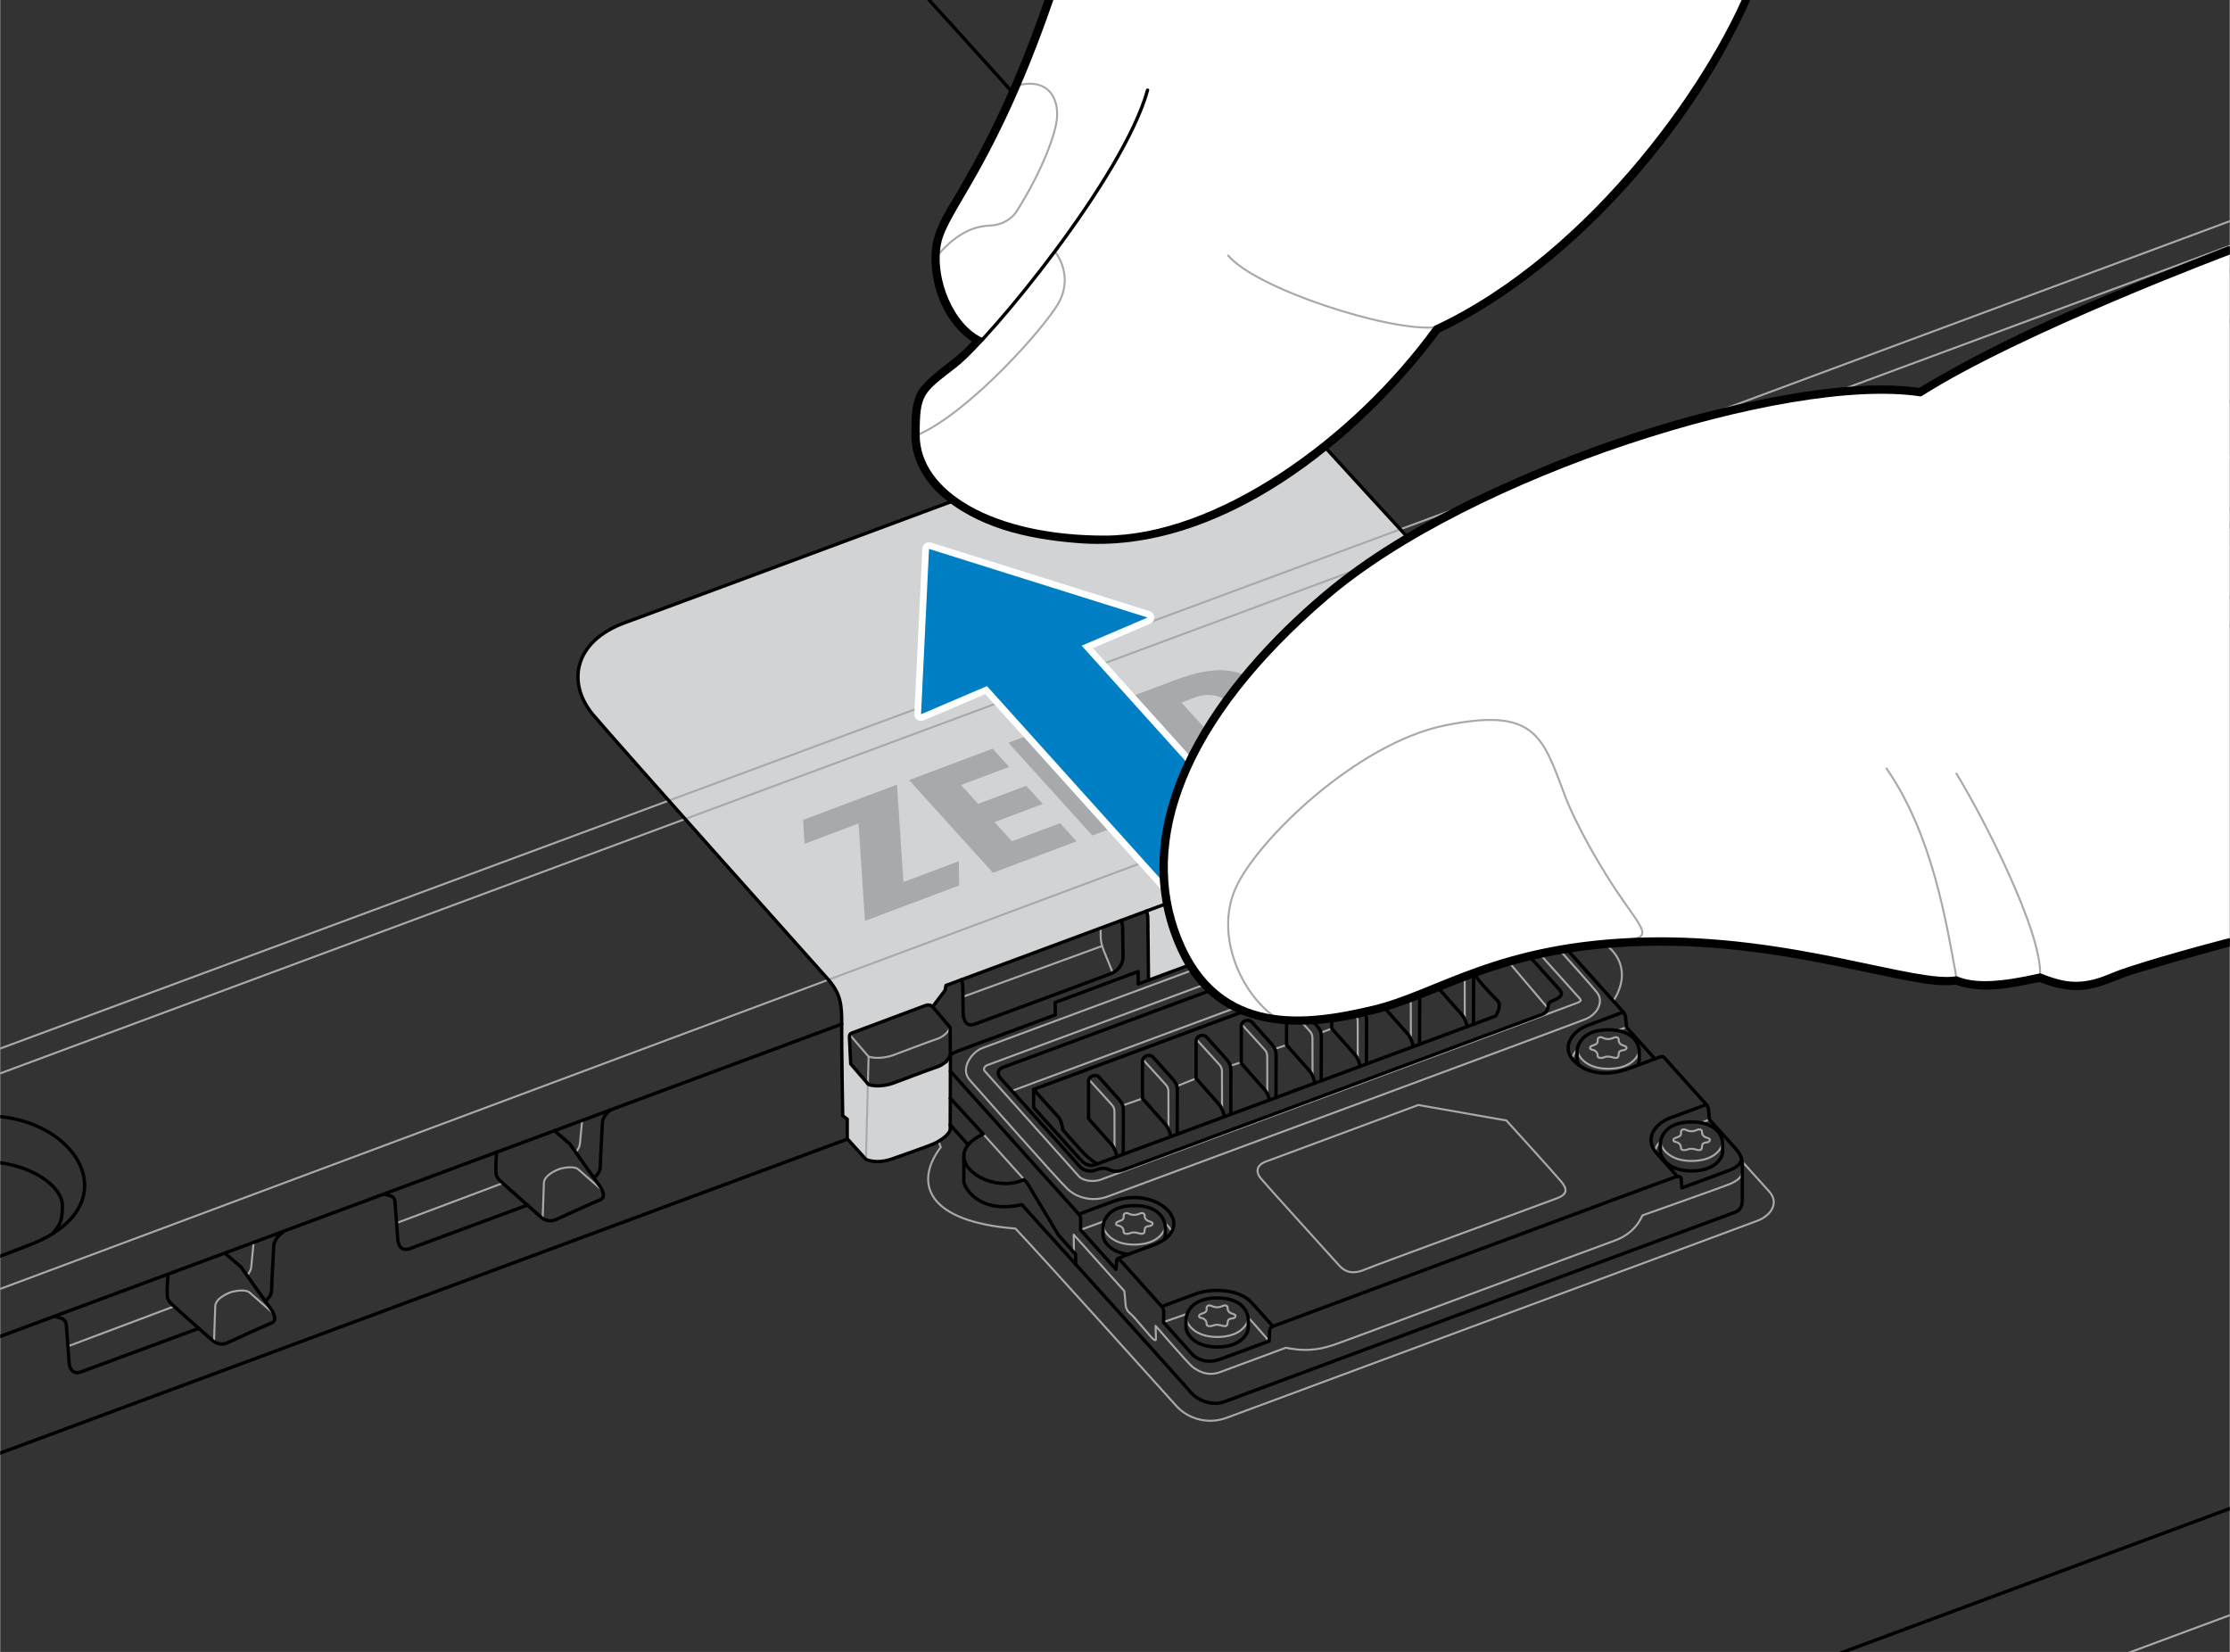 <?xml version="1.0" encoding="UTF-8"?><svg id="Layer_1" xmlns="http://www.w3.org/2000/svg" width="4.633in" height="3.432in" xmlns:xlink="http://www.w3.org/1999/xlink" viewBox="0 0 333.558 247.136"><rect x="0" y="0" width="333.558" height="247.136" fill="#333333" stroke="none"/><defs><style>.cls-1{fill:#007fc5;}.cls-2{fill:#fff;}.cls-3,.cls-4,.cls-5{fill:none;}.cls-6{fill:#a7a9ac;}.cls-4{stroke:#000;stroke-width:.5px;}.cls-4,.cls-5{stroke-linecap:round;stroke-linejoin:round;}.cls-5{stroke:#a7a9ac;stroke-width:.3px;}.cls-7{clip-path:url(#clippath);}.cls-8{fill:#d1d3d4;}</style><clipPath id="clippath"><rect class="cls-3" x=".002" y="0" width="333.555" height="247.136"/></clipPath></defs><g class="cls-7"><path class="cls-8" d="M237.189,122.72v10.455c0,.615-.3,1.74-2.295,2.475-1.755.66-4.395,1.68-4.725,1.785-1.245-1.365-2.415-2.685-3.375-3.735-.675-.75-1.26-1.395-1.725-1.92v-.015l-.015-.015c-.015-.015-.045-.045-.06-.06-.465-.51-.78-.885-.945-1.065l-.075-.09c-.6-.675-1.29-1.365-2.295-1.635l-.105-8.79c.015-.015,0-.045-.015-.045l-.015-.015-1.89-.99-.615-.465h-.06l-5.34,1.98-20.745,7.71-3.499,1.358.403,10.331-18.006,6.537-.165-10.203-4.053,1.368-3.09,1.155-20.82,7.725-2.295.84v.015h-.015c-.015-.015-.03,0-.03.015l-.165.75-1.815,2.4c-.165-.165-.555-.36-1.095-.165-.225.09-2.28.855-4.545,1.71-2.94,1.095-6.285,2.34-6.435,2.4-.075.03-.135.06-.18.12-.015,0-.03.015-.045.03-.12.075-.18.225-.18.495v.06l.195,3.945q0,.015.015.03l2.55,2.97.075.075.045.06.015.015c.45.135.915.18,1.35.18,1.2,0,2.25-.375,2.4-.42.165-.075.555-.21,1.05-.405,1.62-.6,4.605-1.74,5.265-1.935.48-.15,1.035-.405,1.515-.87h.015l.015.015c.015,0,.03-.015.03-.03v-.03l.015-.015q.015-.015.015-.03c.21-.195.375-.45.525-.735-.015,1.05,0,2.79,0,4.245,0,.84.015,1.575.015,2.025,0,.96-.015,1.89-.015,2.64v1.965c0,.57-.885,1.305-1.71,1.8-.045.015-.075.045-.12.06-.09.06-.18.105-.27.15-.735.375-3.525,1.35-5.19,1.935-.51.18-.915.315-1.14.405-1.095.405-2.685.765-4.11.18-.015,0-.015-.015-.03-.015l-.045-.045-2.685-3-.045-.03v-2.94l-.66-.495c-.015-.495-.195-10.56-.15-13.575v-.12c.03-2.91-.165-4.5-1.98-6.63,0-.015-.015-.03-.03-.045l-.015-.015h-.015c-.015-.045-.03-.045-.045-.06-.03-.03-.06-.06-.075-.09-.375-.42-1.695-1.89-3.675-4.11-4.2-4.71-11.235-12.585-17.61-19.77-.465-.51-.93-1.02-1.38-1.53-.36-.405-.72-.81-1.08-1.215-4.725-5.31-9.75-10.995-11.25-12.765-2.01-2.355-2.745-5.01-2.085-7.5.72-2.73,3.135-4.98,6.795-6.315,4.455-1.605,28.815-10.665,50.31-18.66,16.005-5.94,29.82-11.085,33.015-12.255,2.28-.84,4.785-1.26,7.32-1.26,1.41,0,2.835.135,4.215.39,3.705.705,6.885,2.295,8.745,4.38,1.365,1.53,6.42,7.02,12.315,13.425v.03c.735.78,1.5,1.59,2.475,2.655v.015c0,.015.015.015.03.015h.015l.06-.015c5.49,5.97,11.355,12.345,15.525,16.875,3.375,3.675,5.61,6.105,5.715,6.21.15.165.27.345.435.57l-.015.015c-.015,0-.015.03-.015.03v.015c0,.015.015.015.015.03.24.33.45.69.57.9.21.39.6,1.125.81,1.53.24.42.36.69.39,1.395.015.72.09,3.03.105,3.045v3.645c-.39-.465-.72-.84-.765-.9-.15-.18-.555-.405-1.125-.195-.525.195-10.71,4.005-10.98,4.11-.075.03-.135.06-.18.12-.015,0-.03.015-.045.03-.135.075-.195.24-.18.555l.195,3.945q0,.015.015.03l2.655,3.09.015.015h.015c.015,0,.03.015.045.015.435.12.885.18,1.32.18,1.185,0,2.235-.375,2.385-.435.18-.06.57-.21,1.08-.405,1.71-.645,4.59-1.725,5.235-1.92.975-.315,1.725-.9,2.115-1.68Z"/><line class="cls-5" x1="129.916" y1="158.078" x2="129.517" y2="173.45"/><line class="cls-5" x1="225.166" y1="122.735" x2="225.172" y2="131.77"/><path class="cls-5" d="M232.334,139.493c8.534-.438,12.439,4.813,9.082,10.102"/><line class="cls-5" x1="285.346" y1="259.535" x2="397.456" y2="217.925"/><path class="cls-5" d="M260.367,173.493s.03.03.09.105c.03.03.075.075.12.135.69.75,2.85,3.165,4.095,4.545,1.485,1.665.3,3.57-1.815,4.365s-76.2,28.275-79.365,29.46c-3.165,1.17-6.03-.135-7.455-1.68s-19.245-21.42-24.15-26.625c-13.095-1.02-15.315-6.675-11.175-12.18-.135-.315-.24-.6-.315-.885"/><path class="cls-5" d="M177.421,197.225v.045c.135.84,1.29,2.745,4.635,2.745,3.315,0,4.5-1.71,4.65-2.715v-.03"/><path class="cls-5" d="M181.154,195.338c.51.27,1.105.328,1.67.06s.816.047.803.242-0.0.715.782.922.243.633.027.663c-.349.048-.771.063-.796.531s-.083.778-.816.578-.958-.18-1.399-.021-.984.118-.947-.285-.339-.791-.786-.858-.441-.433-.07-.588.927-.211.865-.791.525-.528.667-.453Z"/><path class="cls-5" d="M165.007,183.409v.045c.135.84,1.29,2.745,4.635,2.745,3.315,0,4.5-1.71,4.65-2.715v-.03"/><path class="cls-5" d="M168.74,181.521c.51.27,1.105.328,1.67.06s.816.047.803.242-0.0.715.782.922.243.633.027.663c-.349.048-.771.063-.796.531s-.083.778-.816.578-.958-.18-1.399-.021-.984.118-.947-.285-.339-.791-.786-.858-.441-.433-.07-.588.927-.211.865-.791.525-.528.667-.453Z"/><path class="cls-5" d="M225.328,167.628s7.36,8.097,8.222,9.155.986,1.845-.584,2.456-27.149,9.982-28.721,10.659-2.836.638-3.942-.594-10.82-11.937-11.694-12.993-.602-2.038.735-2.534,22.805-8.465,22.805-8.465l13.179,2.316Z"/><path class="cls-5" d="M186.691,197.15c.21.15.39.345.57.54,1.17,1.335,2.04,2.325,2.565,2.925h.015"/><path class="cls-5" d="M174.031,197.795c.57-.195,2.1-.75,3.555-1.245"/><path class="cls-5" d="M175.321,184.325c-.24-.495-.615-.975-1.125-1.38"/><line class="cls-5" x1="161.617" y1="183.995" x2="165.185" y2="182.682"/><path class="cls-5" d="M255.706,167.495s-.465.18-1.23.465"/><path class="cls-5" d="M248.401,170.705c-.435.45-.72.945-.855,1.47"/><path class="cls-5" d="M243.301,153.68s-.51.195-1.32.48"/><path class="cls-5" d="M235.936,157.01c-.39.42-.66.885-.78,1.365"/><path class="cls-5" d="M248.391,170.891v.045c.135.84,1.29,2.745,4.635,2.745,3.315,0,4.5-1.71,4.65-2.715v-.03"/><path class="cls-5" d="M252.124,169.004c.51.27,1.105.328,1.67.06s.816.047.803.242-0.0.715.782.922.243.633.027.663c-.349.048-.771.063-.796.531s-.083.778-.816.578-.958-.18-1.399-.021-.984.118-.947-.285-.339-.791-.786-.858-.441-.433-.07-.588.927-.211.865-.791.525-.528.667-.453Z"/><path class="cls-5" d="M235.923,157.1v.045c.135.84,1.29,2.745,4.635,2.745,3.315,0,4.5-1.71,4.65-2.715v-.03"/><path class="cls-5" d="M239.656,155.212c.51.27,1.105.328,1.67.06s.816.047.803.242-0.0.715.782.922.243.633.027.663c-.349.048-.771.063-.796.531s-.083.778-.816.578-.958-.18-1.399-.021-.984.118-.947-.285-.339-.791-.786-.858-.441-.433-.07-.588.927-.211.865-.791.525-.528.667-.453Z"/><path class="cls-5" d="M160.637,187.374l-.036-2.665,7.578,8.44.147,1.579c.045.487.019,1.219.691,1.74s3.091,3.557,3.449,3.84.45.288.437-.151l-.053-1.81s4.815,5.572,5.491,6.112,2.207,1.539,4.156.816,9.851-3.651,9.851-3.651c3.621.751,5.733.025,7.225-.451s39.889-14.857,41.815-15.517,3.468-1.933,4.301-3.833c0,0,12.205-4.312,13.149-4.722s1.79-.991,1.79-1.861"/><path class="cls-5" d="M145.055,161.585c2.076,2.333,13.083,14.826,14.637,16.299s3.954,1.876,5.963,1.13,69.584-25.761,71.476-26.528,2.778-2.661,1.781-3.982-14.482-16.215-15.467-17.351-3.405-1.49-5.035-.885-70.006,26.003-71.467,26.52-3.469,3.02-1.887,4.798Z"/><path class="cls-5" d="M147.919,159.256c-.636.178-.945.628-.591,1.025s13.444,15.047,14.072,15.729,2.226.849,3.23.476,71.232-26.39,71.476-26.52.492-.262.251-.531-14.115-15.708-14.637-16.294-1.472-.722-2.329-.404-71.472,26.52-71.472,26.52Z"/><path class="cls-5" d="M231.526,150.807s-9.882-11.662-10.512-12.325-1.601-.559-2.112-.37-67.545,25.09-67.545,25.09"/><path class="cls-5" d="M166.712,171.947s-.013-5.239-.013-5.64-.101-.709-.391-1.029l-3.436-3.784"/><path class="cls-5" d="M174.783,168.943s-.013-5.239-.013-5.64-.101-.709-.391-1.029l-3.436-3.784"/><path class="cls-5" d="M182.797,165.944s-.013-5.239-.013-5.64-.101-.709-.391-1.029l-3.436-3.784"/><path class="cls-5" d="M189.565,163.689s-.013-5.239-.013-5.64-.101-.709-.391-1.029l-3.436-3.784"/><path class="cls-5" d="M196.333,160.937s-.013-5.239-.013-5.64-.101-.709-.391-1.029l-3.436-3.784"/><path class="cls-5" d="M203.101,158.473s-.013-5.239-.013-5.64-.101-.709-.391-1.029l-3.436-3.784"/><path class="cls-5" d="M211.044,155.432s-.013-5.239-.013-5.64-.101-.709-.391-1.029l-3.436-3.784"/><path class="cls-5" d="M219.11,152.51s-.013-5.239-.013-5.64-.101-.709-.391-1.029l-3.436-3.784"/><line class="cls-5" x1="220.746" y1="146.068" x2="220.406" y2="146.157"/><line class="cls-5" x1="215.217" y1="147.907" x2="212.291" y2="148.907"/><line class="cls-5" x1="207.151" y1="150.828" x2="204.316" y2="151.906"/><line class="cls-5" x1="199.208" y1="153.869" x2="197.534" y2="154.516"/><line class="cls-5" x1="192.44" y1="156.333" x2="190.797" y2="156.887"/><line class="cls-5" x1="185.672" y1="158.924" x2="184.093" y2="159.42"/><line class="cls-5" x1="178.904" y1="161.341" x2="176.034" y2="162.493"/><line class="cls-5" x1="170.89" y1="164.34" x2="167.928" y2="165.38"/><line class="cls-5" x1="147.056" y1="169.647" x2="153.18" y2="176.456"/><line class="cls-5" x1="212.017" y1="81.841" x2="-56.857" y2="181.7"/><line class="cls-5" x1="209.611" y1="79.134" x2="-56.857" y2="177.951"/><path class="cls-5" d="M31.985,200.772s.134-4.176.187-5.375,2.055-2.028,2.571-2.149,1.977-.398,2.571.121l3.561,3.114"/><line class="cls-5" x1="10.134" y1="201.406" x2="26.017" y2="195.435"/><path class="cls-5" d="M36.929,190.821c.291-.397.573-.696.638-1.374s.329-3.405.329-3.405"/><path class="cls-5" d="M81.152,182.337s.134-4.176.187-5.375,2.055-2.028,2.571-2.149,1.977-.398,2.571.121l3.561,3.114"/><line class="cls-5" x1="59.302" y1="182.972" x2="75.185" y2="177"/><path class="cls-5" d="M86.097,172.386c.291-.397.573-.696.638-1.374s.329-3.405.329-3.405"/><line class="cls-5" x1="233.764" y1="105.56" x2="-56.857" y2="214.051"/><path class="cls-5" d="M329.026,58.325c-2.205-2.355-1.815-5.43-1.14-6.87.015-.03.015-.045.03-.06"/><line class="cls-5" x1="209.611" y1="79.134" x2="397.456" y2="9.352"/><line class="cls-5" x1="212.017" y1="81.841" x2="397.456" y2="13.1"/><path class="cls-5" d="M277.744,109.278c-.252-.142-.482-.479-.205-.899s3.473-5.225,4.025-6.12,1.126-1.482,1.751-1.7,1.601-.496,2.044-.731,1.029-.084,1.203.618"/><path class="cls-5" d="M285.703,98.973s10.467-3.958,11.458-4.314,1.523-1.215,1.594-1.972.329-3.755.329-3.755"/><path class="cls-5" d="M326.886,91.034c-.252-.142-.482-.479-.205-.899s3.473-5.225,4.025-6.12,1.126-1.482,1.751-1.7,1.601-.496,2.044-.731,1.029-.084,1.203.618"/><line class="cls-5" x1="233.764" y1="105.56" x2="397.456" y2="44.615"/><path class="cls-5" d="M222.481,119.315l.015.315,2.67,3.105c1.365.42,3,.03,3.735-.24.72-.27,5.46-2.07,6.315-2.34.84-.255,1.725-.81,2.16-1.785"/><path class="cls-5" d="M127.231,154.658l.015.315,2.67,3.105c1.365.42,3,.03,3.735-.24.72-.27,5.46-2.07,6.315-2.34.84-.255,1.725-.81,2.16-1.785"/><path class="cls-5" d="M164.637,138.843v1.155c0,.795.15,1.455.51,2.34.375.87,1.29,3.18,1.29,3.18"/><line class="cls-5" x1="164.734" y1="141.568" x2="144.06" y2="149.111"/><path class="cls-5" d="M213.792,120.588v1.275c0,.795.15,1.455.525,2.325.36.885,1.275,3.195,1.275,3.195"/><line class="cls-5" x1="213.891" y1="123.429" x2="193.217" y2="130.972"/><path class="cls-5" d="M186.904,44.681c-2.089.84-1.137,2.137-.65,2.68s1.166,1.226,1.611,1.799,2.255,1.134,3.625.625,9.187-3.418,10.4-3.865,1.883-1.802,1.301-2.451-1.09-1.422-1.929-2.151-1.985-1.232-3.829-.548l-10.528,3.909Z"/><path class="cls-5" d="M159.283,13.911c-2.089.84-1.137,2.137-.65,2.68s1.166,1.226,1.611,1.799,2.255,1.134,3.625.625,9.187-3.418,10.4-3.865,1.883-1.802,1.301-2.451-1.09-1.422-1.929-2.151-1.985-1.232-3.829-.548-10.528,3.909-10.528,3.909Z"/><ellipse class="cls-5" cx="170.407" cy="23.364" rx="3.682" ry="2.347"/><ellipse class="cls-5" cx="175.043" cy="28.54" rx="3.682" ry="2.347"/><ellipse class="cls-5" cx="179.68" cy="33.715" rx="3.682" ry="2.347"/><ellipse class="cls-5" cx="184.316" cy="38.891" rx="3.682" ry="2.347"/><ellipse class="cls-5" cx="177.248" cy="20.887" rx="3.682" ry="2.347"/><ellipse class="cls-5" cx="181.885" cy="26.063" rx="3.682" ry="2.347"/><ellipse class="cls-5" cx="186.521" cy="31.238" rx="3.682" ry="2.347"/><ellipse class="cls-5" cx="191.158" cy="36.413" rx="3.682" ry="2.347"/><path class="cls-4" d="M186.725,198.585c0,.953-1.1,2.932-4.671,2.932s-4.654-2.157-4.654-2.894.001-.811.001-1.281.48-3.165,4.652-3.165,4.652,2.597,4.652,3.121.019,1.288.019,1.288Z"/><path class="cls-4" d="M174.162,185.433q0-.015.015-.015c.09-.24.135-.465.135-.645,0,0-.015-.765-.015-1.29v-.03c0-.105-.03-.27-.09-.495-.255-.93-1.23-2.595-4.56-2.595-2.985,0-4.095,1.365-4.47,2.325-.15.39-.195.705-.195.84v1.275c0,.675.9,2.535,3.81,2.85"/><path class="cls-4" d="M257.696,172.251c0,.953-1.1,2.932-4.671,2.932s-4.654-2.157-4.654-2.894.001-.811.001-1.281.48-3.165,4.652-3.165,4.652,2.597,4.652,3.121.019,1.288.019,1.288Z"/><path class="cls-4" d="M244.981,159.35c.165-.33.24-.645.24-.885,0,0-.015-.765-.015-1.29s-.48-3.12-4.65-3.12-4.65,2.685-4.65,3.165v1.275c0,.195.075.51.285.855"/><path class="cls-4" d="M168.013,172.68s.017-5.554.017-6.293.03-1.143-.782-2.053-2.446-2.739-2.873-3.206-1.555-.224-1.555.684v5.531s3.034,3.433,3.451,3.893.757,1.403.757,1.809"/><path class="cls-4" d="M176.083,169.677s.017-5.554.017-6.293.03-1.143-.782-2.053-2.446-2.739-2.873-3.206-1.555-.224-1.555.684v5.531s3.034,3.433,3.451,3.893.757,1.403.757,1.809"/><path class="cls-4" d="M184.097,166.677s.017-5.554.017-6.293.03-1.143-.782-2.053-2.446-2.739-2.873-3.206-1.555-.224-1.555.684v5.531s3.034,3.433,3.451,3.893.757,1.403.757,1.809"/><path class="cls-4" d="M190.866,164.195s.016-5.326.016-6.065.03-1.143-.782-2.053-2.446-2.739-2.873-3.206-1.555-.224-1.555.684v5.531s3.034,3.433,3.451,3.893.734,1.184.734,1.59"/><path class="cls-4" d="M197.633,161.67s.017-5.554.017-6.293.03-1.143-.782-2.053-2.446-2.739-2.873-3.206-1.555-.224-1.555.684v5.531s3.034,3.433,3.451,3.893.757,1.403.757,1.809"/><path class="cls-4" d="M204.401,159.17s.017-5.518.017-6.257.03-1.143-.782-2.053-2.446-2.739-2.873-3.206-1.555-.224-1.555.684v5.531s3.034,3.433,3.451,3.893.756,1.368.756,1.774"/><path class="cls-4" d="M212.34,156.223s.021-5.612.021-6.351.03-1.143-.782-2.053-2.446-2.739-2.873-3.206-1.555-.224-1.555.684v5.531s3.034,3.433,3.451,3.893.774,1.453.774,1.859"/><path class="cls-4" d="M220.411,153.243s.017-5.554.017-6.293.03-1.143-.782-2.053-2.446-2.739-2.873-3.206-1.555-.224-1.555.684v5.531s3.034,3.433,3.451,3.893.757,1.403.757,1.809"/><path class="cls-4" d="M25.102,190.781s-.117,1.25-.117,2.234-.072,1.369.661,2.076,5.738,5.116,6.135,5.472,1.281.74,2.176.339,5.728-2.644,6.626-2.967.341-1.491,0-1.978-4.567-6.419-4.567-6.419l-2.28-1.956"/><path class="cls-4" d="M8.348,196.986c.806.24,1.476.314,1.545,1.285s.363,4.604.399,5.372.335,2.141,1.851,1.578,17.56-6.498,17.56-6.498"/><path class="cls-4" d="M39.673,194.675c.36-.474.945-.716.945-1.939s.298-5.688.308-6.39.832-1.699,1.283-1.903"/><path class="cls-4" d="M74.27,172.346s-.117,1.25-.117,2.234-.072,1.369.661,2.076,5.738,5.116,6.135,5.472,1.281.74,2.176.339,5.728-2.644,6.626-2.967.341-1.491,0-1.978-4.567-6.419-4.567-6.419l-2.28-1.956"/><path class="cls-4" d="M57.516,178.667c.806.24,1.476.198,1.545,1.17s.363,4.604.399,5.372.335,2.141,1.851,1.578,17.56-6.498,17.56-6.498"/><path class="cls-4" d="M88.841,176.241c.36-.474.945-.716.945-1.939s.298-5.688.308-6.39.832-1.699,1.283-1.903"/><path class="cls-4" d="M4.13,186.349c18.35-6.834,3.925-24.66-14.331-17.901-18.256,6.759-24.432,8.951-37.612,13.957-17.601,6.685-1.575,23.951,15.767,17.557,18.438-6.798,36.176-13.613,36.176-13.613Z"/><path class="cls-4" d="M7.799,184.591c1.308-1.5,1.507-2.185,1.507-4.27,0-2.767-4.753-6.557-12.083-6.557-2.797,0-4.801.823-5.691,1.153s-5.359,1.989-5.359,1.989"/><path class="cls-4" d="M283.111,94.865s2.647,4.255,2.941,4.622.621.733.621,2.067-.111,4.071-.111,4.445-.075,1.02-.939,1.271-6.442,1.866-6.933,2.008-.657.295-1.481-.373-5.899-4.946-5.899-4.946"/><path class="cls-4" d="M269.975,99.739c.593.18,1.069.419,1.135,1.358s.27,3.96.359,5.094.336,2.522,2.091,1.87c1.414-.525,1.836-.663,1.836-.663"/><path class="cls-4" d="M286.644,103.199s12.389-4.578,13.828-5.121,1.33-1.636,1.33-1.636c0,0,.293-6.253.321-6.996s.638-1.872,1.342-2.133"/><path class="cls-4" d="M332.253,76.62s2.647,4.255,2.941,4.622.621.733.621,2.067-.111,4.071-.111,4.445-.075,1.02-.939,1.271-6.442,1.866-6.933,2.008-.657.295-1.481-.373-5.899-4.946-5.899-4.946"/><path class="cls-4" d="M319.117,81.495c.593.18,1.069.419,1.135,1.358s.27,3.96.359,5.094.336,2.522,2.091,1.87c1.414-.525,1.836-.663,1.836-.663"/><path class="cls-4" d="M222.302,119.863l.19,3.953,2.67,3.102c1.373.417,2.999.033,3.731-.238s5.462-2.075,6.315-2.337,1.729-.811,2.165-1.793c.032-.098,0-4.178,0-4.178,0,0-2.471-2.919-2.63-3.1s-.557-.378-1.085-.181l-10.987,4.107c-.281.105-.391.231-.37.666Z"/><path class="cls-4" d="M127.052,155.206l.19,3.953,2.67,3.102c1.373.417,2.999.033,3.731-.238s5.462-2.075,6.315-2.337,1.729-.811,2.165-1.793c.032-.098,0-4.178,0-4.178,0,0-2.471-2.919-2.63-3.1s-.557-.378-1.085-.181l-10.987,4.107c-.281.105-.391.231-.37.666Z"/><line class="cls-4" x1="242.356" y1="259.535" x2="397.456" y2="201.98"/><line class="cls-4" x1="144.807" y1="171.273" x2="142.122" y2="168.288"/><path class="cls-4" d="M160.887,189.183v-1.515l-.255-.3-2.31-2.595-4.665-7.755-.48-.555c-3.825,1.785-9.015-.705-9.015-3.525,0-.555.195-1.11.645-1.665.465-.57,1.2-1.11,2.25-1.62l-4.92-5.355"/><path class="cls-4" d="M141.507,158.838v-.015c0-.03.015-.045.03-.075l.045-.09"/><path class="cls-4" d="M260.457,173.208v.03c.03.12.03.255,0,.36-.12.69-1.035,1.185-1.59,1.41-1.32.525-7.275,2.7-7.275,2.7,0,0-.09-.96-.12-1.35-.03-.345-.255-.39-.57-.345-.045,0-.09.015-.135.015-.375.06-60.015,22.26-60.36,22.395-.345.12-.51.405-.51.795,0,.375-.045,1.41-.045,1.41,0,0-5.16,1.905-7.29,2.7-2.13.78-3.645-.09-4.245-.735-.585-.645-4.29-4.785-4.29-4.785v-.015c0-.15.045-1.365.045-1.53s-.075-.555-.285-.795c-.225-.24-6.03-6.705-6.315-7.035-.12-.135-.225-.165-.285-.135-.09.045-.135.195-.15.315-.015.24-.12,1.275-.12,1.275l-5.295-5.895s.03-1.32.03-1.545-.075-.585-.285-.795c-.18-.195-16.83-18.765-19.215-21.39"/><line class="cls-4" x1="141.507" y1="158.838" x2="141.507" y2="158.823"/><path class="cls-4" d="M173.784,195.466s3.25-1.245,5.261-1.955,6.208-.826,8.219,1.415l3.136,3.493"/><path class="cls-4" d="M161.374,181.649s1.484-.591,5.261-1.955c6.723-2.428,12.897,4.007,5.805,6.596-4.725,1.725-5.257,2.011-5.257,2.011"/><path class="cls-4" d="M255.239,165.236s-2.452.951-5.261,1.955-3.875,3.425-2.201,5.287,3.122,3.528,3.122,3.528"/><path class="cls-4" d="M242.829,151.419c.203.21.313.587.332.786l.14,1.475,4.246,4.731"/><path class="cls-4" d="M230.601,151.793c1.506-.559.499-1.662,1.559-2.042.645-.231,1.915-.769,1.174-1.621,0,0-11.585-12.918-12.244-13.613s-1.579-.628-2.24-.382-68.014,25.273-68.786,25.525-1.055.928-.406,1.651,11.445,12.716,11.843,13.203,1.355.955,2.503.49c1.904-.771,1.904.747,4.037.007l62.559-23.217Z"/><path class="cls-4" d="M216.399,140.046l-61.794,22.929v2.707s6.363,7.118,6.864,7.646,1.25,1.318,2.363.905,59.13-21.957,59.896-22.233c.445-.704.774-1.731.351-2.221-.203-.235-1.609-1.508-3.332-3.71.056-.793-.334-1.56-.467-1.708-1.824-2.027-3.634-4.052-3.88-4.314"/><path class="cls-4" d="M154.604,162.975s3.278,3.713,3.651,4.071.692,1.382.692,1.955c0,0,2.911,3.31,3.336,3.715s1.403,1.215,1.866,1.407"/><line class="cls-4" x1="126.762" y1="170.403" x2="-56.853" y2="238.458"/><line class="cls-4" x1="397.452" y1="69.828" x2="237.372" y2="129.348"/><path class="cls-4" d="M235.561,116.199l.001-3.689-.108-3.047c-.025-.711-.148-.993-.379-1.419s-.612-1.152-.811-1.527-.678-1.087-1.056-1.508-32.276-35.054-36.074-39.282-12.798-6.275-20.328-3.506c-7.53,2.769-75.576,28.109-83.316,30.923-7.74,2.814-8.776,9.106-4.729,13.865s33.023,37.19,34.997,39.395,2.167,3.829,2.133,6.936.153,13.583.153,13.583l.677.505v2.926l2.796,3.097c1.5.631,3.158.211,4.16-.16s5.376-1.845,6.332-2.343,2.116-1.362,2.116-2.039.035-11.11.035-11.11c.239-.175.812-.455,1.267-.624s14.42-5.348,14.42-5.348l-.025-1.853,12.418-4.628.017,1.866,19.541-7.238-.026-1.913,12.784-4.709.017,1.874s13.425-4.983,16.277-6.041,4.23.208,5.236,1.366,18.742,20.867,18.742,20.867l-5.261,1.951c-2.598.963-3.851,3.323-2.338,5.108,1.513,1.785,4.495,2.859,8.512,1.351s4.194-1.557,4.611-1.712.541.057.673.203,6,6.678,6.214,6.916.283.477.332.79.096,1.009.14,1.471l3.938,4.373c.556.611.98,1.379.98,2.352v5.266c0,1.021-.335,1.639-1.274,1.939s-73.959,27.447-76.162,28.263-4.346-.509-5.012-1.327-25.34-28.142-25.34-28.142c-6.49,1.455-8.683-2.636-8.683-3.507v-3.772"/><line class="cls-4" x1="397.456" y1="52.43" x2="235.562" y2="112.511"/><line class="cls-4" x1="125.893" y1="153.211" x2="-56.857" y2="221.033"/><line class="cls-4" x1="219.147" y1="118.608" x2="141.507" y2="147.423"/><path class="cls-4" d="M382.388,45.659c18.35-6.834,3.925-24.66-14.331-17.901-18.256,6.759-24.432,8.951-37.612,13.957-17.601,6.685-1.575,23.951,15.767,17.557,18.438-6.798,36.176-13.613,36.176-13.613Z"/><path class="cls-4" d="M326.371,56.495c.015-2.205.57-3.81,1.515-5.025v-.015c1.155-1.53,2.865-2.46,4.86-3.18,3.63-1.335,6.3-2.34,6.93-2.58.63-.225.795-.585.84-.96.03-.375.045-.57.105-1.2s.465-1.41,1.095-1.62c.615-.21,2.91-1.08,3.465-1.275.54-.21,1.2.015,1.695.615s8.325,9.27,9.195,10.245.855,1.56.96,2.175c.06.45.165,1.17.21,1.5"/><path class="cls-4" d="M167.727,137.688c.12.375.195.78.195,1.17,0,0,.045,3.03.06,4.23s-.765,2.19-1.935,2.625c-1.155.45-18.735,6.96-20.19,7.485-1.44.54-1.785-.78-1.8-1.695-.015-.9-.03-3.135-.045-3.78-.015-.375-.03-.735-.195-1.155"/><path class="cls-4" d="M193.047,128.283v.015c.21.45.225.84.24,1.245,0,.255.015.795.015,1.395.015.855.015,1.845.03,2.385.015.915.36,2.235,1.8,1.695,1.455-.54,19.035-7.035,20.19-7.485,1.17-.45,1.95-1.425,1.935-2.625s-.06-4.23-.06-4.23c0-.435-.075-.855-.24-1.26"/><path class="cls-4" d="M171.792,146.658v-.015c0-.405-.09-8.505-.105-9.33,0-.345-.09-.69-.225-1.005"/><path class="cls-4" d="M189.267,129.693c.135.405.105.825.165,1.485.075,1.065.09,8.895.09,8.895"/><line class="cls-4" x1="221.681" y1="120.071" x2="221.787" y2="128.915"/><polyline class="cls-4" points="219.147 118.608 219.762 119.073 221.682 120.078"/><polyline class="cls-4" points="139.497 150.618 141.342 148.173 141.507 147.423"/><path class="cls-4" d="M205.736,41.396C198.915,33.45,168.908.021,161.311-8.482c-7.597-8.502-31.984-2.069-22.032,8.827,9.952,10.897,37.907,42.196,44.268,49.291,7.34,8.188,30.551,1.501,22.189-8.241Z"/><g id="ZEBRA_LOGO_02"><polygon class="cls-6" points="143.403 128.844 143.459 132.472 129.371 137.766 128.416 123.194 120.33 126.233 120.119 122.662 134.165 117.384 135.122 131.956 143.403 128.844"/><polygon class="cls-6" points="146.299 120.262 153.501 117.556 155.966 120.278 148.765 122.985 151.362 125.853 158.564 123.147 161.029 125.869 148.525 130.568 135.971 116.705 148.475 112.006 150.941 114.729 143.739 117.435 146.299 120.262"/><path class="cls-6" d="M158.296,108.316c2.782-1.045,4.556-1.461,6.167-1.426,2.033.016,4.021.856,5.226,2.186.885.977,1.128,1.972.711,2.965-.246.65-.567,1.021-1.557,1.672,1.512-.317,2.27-.352,3.334-.194,1.509.213,2.735.839,3.657,1.858,1.167,1.288,1.383,2.739.522,3.871-.666.863-1.807,1.542-4.033,2.379l-8.936,3.358-12.554-13.863,7.463-2.804ZM161.331,114.864l1.309-.492c2.423-.91,3.004-1.77,1.969-2.912-1.017-1.123-2.464-1.219-4.952-.284l-1.244.467,2.917,3.221ZM166.507,120.58l1.931-.726c2.226-.836,2.742-1.671,1.726-2.793-.602-.665-1.429-.996-2.459-.971-.777.014-1.339.169-2.942.772l-1.211.455,2.955,3.263Z"/><path class="cls-6" d="M186.769,116.197l-5.303,1.993-12.554-13.863,7.071-2.657c2.88-1.082,5.276-1.537,7.357-1.372,2.183.183,4.163,1.11,5.537,2.627,1.919,2.12,1.773,4.041-.402,5.806l9.423,3.284-6.35,2.386-9.635-3.566,4.856,5.362ZM181.902,108.303c2.161-.812,2.83-2.01,1.738-3.216-1.035-1.143-3.027-1.454-4.893-.752l-2.029.763,3.482,3.845,1.702-.64Z"/><path class="cls-6" d="M199.289,92.911l-6.744,2.534,5.354,16.569,5.591-2.101-1.109-3.193,7.106-2.67,3.766,2.195,5.759-2.164-19.723-11.169ZM201.26,103.491l-1.842-5.307,6.261,3.647-4.419,1.661Z"/></g><path class="cls-4" d="M237.374,122.549v10.617c0,.74-.442,1.809-2.325,2.51s-4.757,1.801-4.757,1.801"/><path class="cls-1" d="M176.721,135.467c-.139,0-.275-.058-.372-.166l-28.856-32.058-9.539,4.072c-.063.027-.13.04-.196.04-.101,0-.2-.03-.286-.089-.141-.099-.222-.263-.214-.435l1.196-24.735c.008-.155.086-.297.213-.386.085-.059.185-.09.286-.09.05,0,.101.007.15.023l32.702,10.264c.2.062.339.243.35.452.01.209-.111.402-.303.485l-9.224,3.938,28.627,31.804c.108.12.151.285.117.442-.035.157-.144.289-.292.352l-14.164,6.046c-.063.027-.13.04-.196.04Z"/><path class="cls-2" d="M138.955,82.121l32.702,10.264-9.867,4.212,29.095,32.324-14.164,6.046-29.095-32.324-9.867,4.212,1.196-24.735M138.955,81.121c-.202,0-.402.061-.572.18-.254.177-.412.462-.427.772l-1.196,24.735c-.017.344.145.672.428.869.17.118.37.179.571.179.133,0,.266-.026.393-.08l9.21-3.932,28.617,31.792c.194.215.466.331.744.331.132,0,.266-.026.392-.08l14.164-6.046c.297-.127.514-.389.584-.704.07-.315-.017-.645-.233-.885l-28.159-31.284,8.581-3.663c.385-.164.627-.551.606-.969-.021-.418-.3-.779-.699-.904l-32.702-10.264c-.098-.031-.199-.046-.299-.046h0Z"/><path class="cls-2" d="M333.556,37.82s-31.438,11.791-46.246,21.238c-19.915-3.064-67.404,12-88.851,30.401-21.447,18.401-27.83,36.492-21.957,51.014,5.872,14.521,19.149,12.542,28.851,10.245s18.581-9.636,40.596-10.213c22.015-.577,40.596,6.894,46.723,5.794,2.809,1.198,6.894.844,12.511-.432,3.319,1.277,5.94,2.048,10.658,0,4.853-2.106,33.002-9.766,46.789-11.489"/><path d="M333.556,37.82c-15.776,6.2-31.696,12.457-46.246,21.238-5.763-.81-11.61-.254-17.337.572-25.962,4.285-59.445,16.638-77.929,35.776-8.069,8.162-15.369,18.019-17.236,29.597-1.298,8.417.832,18.209,7.658,23.783,4.668,3.67,10.967,3.983,16.63,3.153,8.76-.957,16.513-5.302,24.801-7.925,11.089-3.489,22.919-4.144,34.445-3.052,8.362.753,17.462,2.726,25.709,4.462,2.836.504,5.73,1.234,8.62.874,4.026,1.515,8.448.386,12.51-.432,2.278.918,4.757,1.599,7.217,1.086,2.437-.452,4.632-1.695,7.015-2.348,4.707-1.497,9.474-2.794,14.25-4.05,9.563-2.447,19.178-4.816,28.964-6.178.274-.036.525.156.561.43.036.274-.156.525-.43.561-14.548,2.173-28.962,5.947-43.04,10.188-2.496.693-4.583,1.91-7.144,2.381-2.596.554-5.392-.17-7.753-1.138-0.0 0.0.58.042.58.042-4.306.856-8.735,2.022-13.124.377 0-0.0.569.064.569.064-3.175.398-5.979-.352-8.992-.877 0-0-8.526-1.774-8.526-1.774-5.665-1.161-11.353-2.135-17.083-2.674-11.402-1.079-23.094-.436-34.052,3.011-5.567,1.692-10.728,4.273-16.308,6.079-11.747,3.503-25.639,4.416-31.619-8.634-9.463-20.348,6.553-41.008,21.503-53.682,6.72-5.687,14.379-10.161,22.237-14.034,15.76-7.608,32.509-13.303,49.816-16.057,5.785-.83,11.68-1.404,17.637-.571l-.69.145c14.633-8.835,30.574-15.098,46.433-21.331.258-.098.547.031.646.289.099.26-.033.552-.294.648h0Z"/><path class="cls-2" d="M157.989-2.042c-9.016,26.888-16.466,33.27-17.487,38.504-.981,5.03,1.692,11.827,5.904,14.102.171.092.288.595.172.718-1.537,1.629-2.805,2.774-3.656,3.43-5.1,3.96-5.61,4.095-5.61,10.35,0,8.67,11.235,15.315,27.885,15.315,16.665,0,37.155-14.355,49.485-31.41,23.445-10.905,42.435-37.71,47.985-53.61,3.645-1.335,16.095-7.665,23.175-16.275"/><path d="M157.989-2.042c-3.423,10.207-7.539,20.222-12.968,29.537-1.659,3.134-4.073,6.067-4.626,9.65-.467,4.424,1.141,9.175,4.384,12.253.497.455,1.05.845,1.638,1.173.167.151.22.4.201.617-1.172,1.339-2.492,2.586-3.905,3.686-2.007,1.663-4.703,3.143-5.149,5.948-.792,4.535-.064,9.183,3.565,12.337,7.561,6.771,20.96,8.27,30.656,6.528,17.594-4.026,32.28-16.544,42.898-30.72,5.553-2.595,10.706-5.988,15.475-9.825,9.526-7.709,17.619-17.125,24.23-27.424,3.273-5.169,6.217-10.587,8.28-16.362,4.419-1.771,8.551-4.209,12.494-6.863,3.929-2.679,7.615-5.765,10.681-9.412.175-.218.497-.25.711-.069.211.178.239.493.061.704-4.745,5.616-10.714,9.835-17.038,13.405-2.122,1.165-4.232,2.273-6.565,3.173l.6-.609c-8.227,21.531-27.568,44.224-48.507,54.187-0-0.0.388-.321.388-.321-12.062,16.3-33.07,33.551-54.5,31.676-7.293-.591-14.926-2.251-20.552-7.342-2.466-2.266-4.231-5.606-4.127-9.041-0.0 0.0.018-1.369.018-1.369.037-1.911.198-4.129,1.533-5.705,2.27-2.575,4.913-3.862,7.139-6.299 0.0 0.0.461-.472.461-.472,0,0,.228-.239.228-.239.037-.033.111-.121.142-.15.025-.023.018-.029-.07.088-.113.176-.115.25-.131.309-.02.185-.002.12-.008.131,0,0-0.0.003.013.029.026.03.021.089.24.246-4.785-2.896-7.009-8.976-6.477-14.396.543-3.736,3.036-6.799,4.752-10.023,1.787-3.091,3.452-6.238,4.982-9.459,3.062-6.439,5.625-13.121,7.905-19.897.231-.585,1.136-.344.948.318h0Z"/><path class="cls-5" d="M241.009,140.762c6.157-.278,5.578-.641,1.94-5.811s-7.401-11.951-9-16.277c-3.255-8.809-4.596-12.83-17.809-10.149-13.213,2.681-28.247,17.293-31.358,24.445-3.11,7.151,1.031,15.77,5.854,19.12"/><path class="cls-5" d="M137.31,65.057c7.915-3.574,18.766-15.897,20.936-19.565s.311-6.946-.483-7.861"/><path class="cls-5" d="M140.319,38.1c2.25-2.591,4.781-4.25,7.682-4.346,1.659-.055,3.228-.81,4.112-2.215,3.891-6.185,5.893-11.732,6.005-14.098.128-2.681-1.191-5.699-5.708-4.725"/><path class="cls-5" d="M214.687,48.972c-7.037.638-26.843-5.796-30.982-10.749"/><path class="cls-5" d="M292.672,146.298c-1.532-8.347-3.574-21.368-10.468-31.326"/><path class="cls-5" d="M305.182,145.866c.255-6.383-8.17-22.979-12.511-30.128"/><path class="cls-4" d="M333.556,37.82s-31.438,11.791-46.246,21.238c-19.915-3.064-67.404,12-88.851,30.401-21.447,18.401-27.83,36.492-21.957,51.014,5.872,14.521,19.149,12.542,28.851,10.245s18.581-9.636,40.596-10.213c22.015-.577,40.596,6.894,46.723,5.794,2.809,1.198,6.894.844,12.511-.432,3.319,1.277,5.94,2.048,10.658,0,4.853-2.106,33.002-9.766,46.789-11.489"/><path class="cls-4" d="M285.842-20.921c-7.085,8.617-19.532,14.936-23.17,16.277-5.553,15.894-24.543,42.702-47.984,53.617-12.335,17.043-32.824,31.404-49.484,31.404s-27.894-6.638-27.894-15.319c0-6.255.511-6.383,5.617-10.34s25.149-28.213,28.723-41.234"/><path class="cls-4" d="M146.927,50.818c-4.511-1.973-7.447-9.122-6.426-14.356s8.472-11.616,17.487-38.504"/></g></svg>